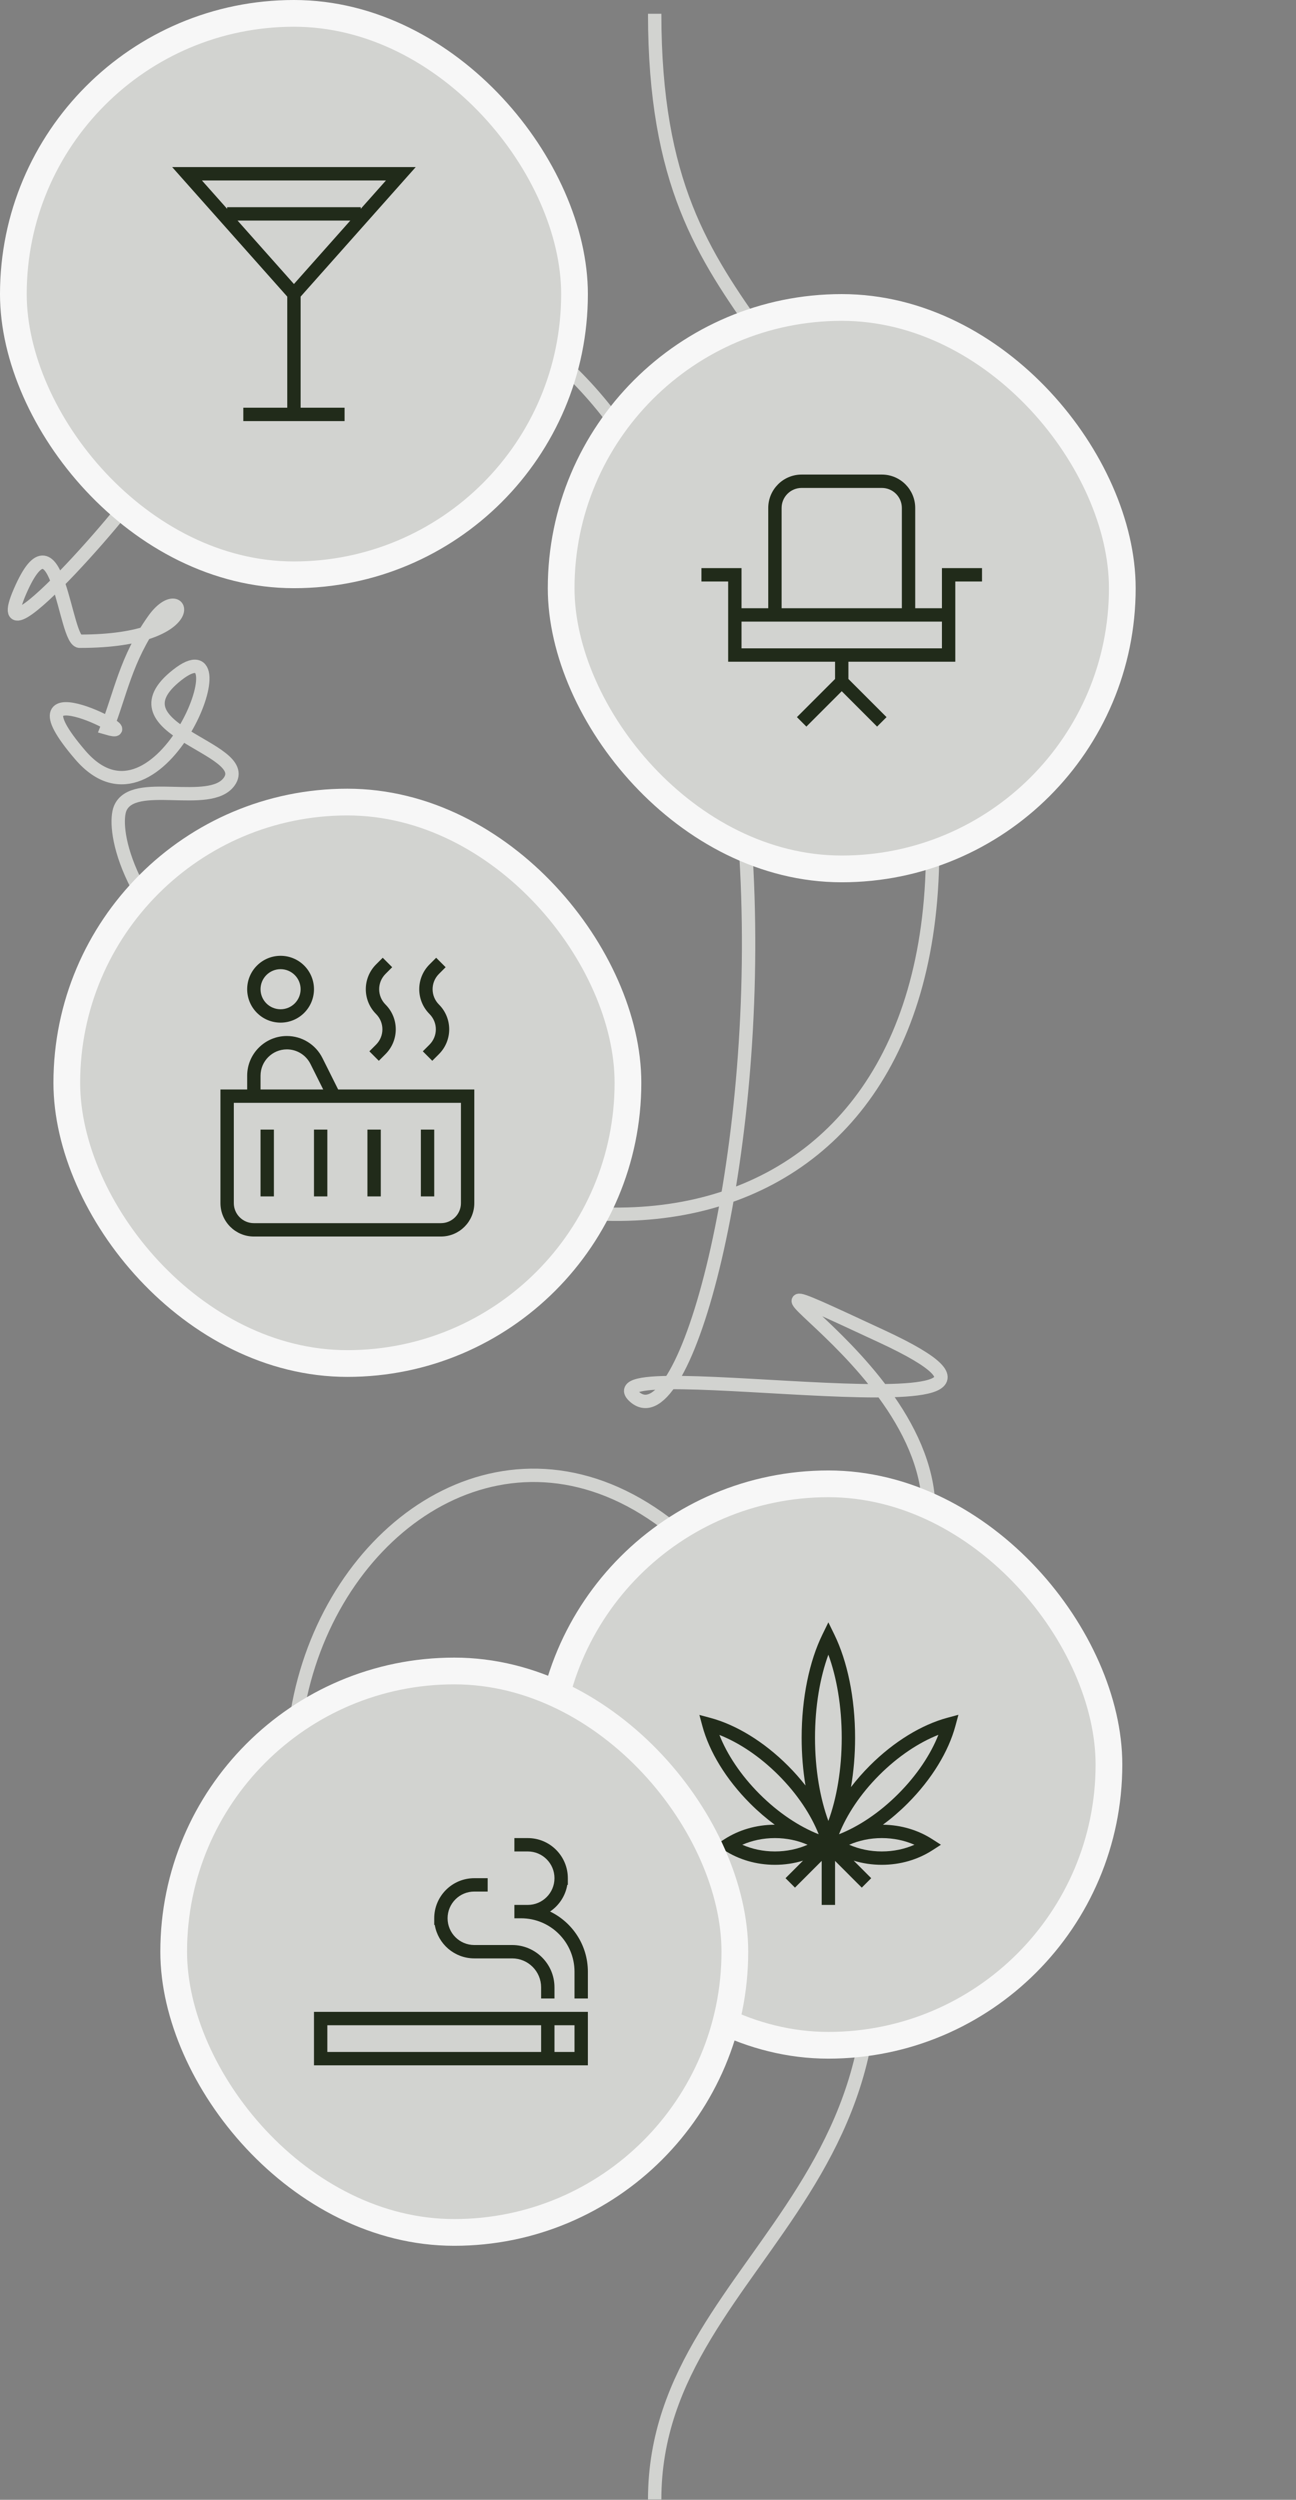 <svg width="97" height="187" viewBox="0 0 97 187" fill="none" xmlns="http://www.w3.org/2000/svg">
<rect x="0" y="0" width="97" height="187" fill="#808080" stroke="none"/>
<path d="M49 1.03C49 26.353 63.594 22.499 68.897 53.499C75.152 90.07 47.881 99.499 22.998 82.999M22.998 19.999C70.536 20.769 54.999 110.999 47.499 104.499C43.386 100.935 83.457 108.075 65.999 99.969C48.542 91.863 73.672 103.376 68.897 116.447C61.264 133.965 46.5 171 29.5 151.499C5.798 124.311 43.402 86.205 61.542 130.999C74.5 163 49 167.969 49 186.969" stroke="#D2D3D0"/>
<path d="M10.623 35.969C11.418 35.969 -1.374 50.844 1.5 44.236C4.373 37.628 4.815 48.166 6 47.969C15.5 47.969 13.774 43.179 11.5 46.373C9.432 49.277 8.994 51.969 8 54.469C11.417 55.469 0 49.469 6 56.469C12 63.469 18.5 46.373 13.26 50.495C8.02 54.617 18.981 55.914 17.156 58.469C15.711 60.492 9.963 58.141 8.994 60.477C8.463 61.756 8.994 67.469 17.156 74.469" stroke="#D2D3D0"/>
<rect x="42" y="23" width="42" height="42" rx="21" fill="#D2D3D0"/>
<path fill-rule="evenodd" clip-rule="evenodd" d="M57.5 38C57.5 36.619 58.619 35.5 60 35.5H66C67.381 35.5 68.5 36.619 68.5 38V45.5H70.5V43V42.5H71H73H73.5V43.5H73H71.5V45.5V46V46.5V49V49.5H71H63.5V50.793L66.354 53.646L65.646 54.354L63 51.707L60.354 54.354L59.646 53.646L62.5 50.793V49.5H55H54.5V49V46.5V46V45.5V43.5H53H52.5V42.5H53H55H55.5V43V45.5H57.5V38ZM55.5 48.5V46.5H57.5H58H68H68.5H70.5V48.5H55.5ZM67.5 38V45.5H58.5V38C58.5 37.172 59.172 36.5 60 36.5H66C66.828 36.5 67.5 37.172 67.5 38Z" fill="#212B1A"/>
<rect x="42" y="23" width="42" height="42" rx="21" stroke="#F7F7F7" stroke-width="2"/>
<rect x="1" y="1" width="42" height="42" rx="21" fill="#D2D3D0"/>
<path fill-rule="evenodd" clip-rule="evenodd" d="M14 12.5H12.887L13.626 13.332L21.5 22.19V30.5H18.211V31.5H22H22.5H25.79V30.5H22.5V22.19L30.374 13.332L31.114 12.5H30H14ZM26.22 16.5L22 21.247L17.78 16.5H26.22ZM27 15.622L28.887 13.5H15.114L17 15.622V15.5H27V15.622Z" fill="#212B1A"/>
<rect x="1" y="1" width="42" height="42" rx="21" stroke="#F7F7F7" stroke-width="2"/>
<rect x="41" y="111" width="42" height="42" rx="21" fill="#D2D3D0"/>
<path fill-rule="evenodd" clip-rule="evenodd" d="M62.449 122.28L62 121.361L61.551 122.28C60.585 124.255 60 126.995 60 130C60 131.247 60.101 132.448 60.288 133.568C59.891 133.061 59.452 132.564 58.973 132.085C57.154 130.266 55.075 129.022 53.185 128.513L52.346 128.287L52.572 129.126C53.081 131.016 54.326 133.095 56.145 134.914C56.736 135.505 57.355 136.036 57.986 136.5C56.586 136.503 55.286 136.901 54.23 137.579L53.575 138L54.23 138.421C55.289 139.102 56.594 139.5 58 139.5C58.736 139.5 59.444 139.391 60.104 139.189L59.146 140.147L58.793 140.5L59.5 141.207L59.853 140.854L61.5 139.207V142V142.5H62.5V142V139.207L64.146 140.854L64.5 141.207L65.207 140.5L64.853 140.147L63.896 139.189C64.556 139.391 65.264 139.5 66 139.5C67.405 139.5 68.71 139.102 69.77 138.421L70.425 138L69.77 137.579C68.731 136.912 67.457 136.516 66.084 136.5C66.716 136.035 67.337 135.503 67.93 134.909C69.751 133.089 70.997 131.008 71.507 129.117L71.734 128.277L70.894 128.504C69.003 129.014 66.923 130.26 65.102 132.081C64.584 132.599 64.113 133.138 63.692 133.687C63.892 132.533 64 131.291 64 130C64 126.995 63.414 124.255 62.449 122.28ZM61 130C61 127.636 61.378 125.477 62 123.78C62.621 125.477 63 127.636 63 130C63 132.364 62.621 134.523 62 136.22C61.378 134.523 61 132.364 61 130ZM65.809 132.788C67.226 131.371 68.786 130.348 70.235 129.776C69.663 131.226 68.641 132.785 67.223 134.202C65.806 135.62 64.247 136.642 62.797 137.214C63.369 135.765 64.392 134.205 65.809 132.788ZM53.844 129.784C55.292 130.355 56.85 131.377 58.266 132.793C59.682 134.208 60.703 135.766 61.275 137.215C59.826 136.644 58.268 135.623 56.852 134.207C55.436 132.791 54.415 131.233 53.844 129.784ZM55.558 138C56.289 138.319 57.118 138.5 58 138.5C58.882 138.5 59.711 138.319 60.442 138C59.711 137.681 58.882 137.5 58 137.5C57.118 137.5 56.289 137.681 55.558 138ZM63.558 138C64.289 138.319 65.118 138.5 66 138.5C66.882 138.5 67.711 138.319 68.442 138C67.711 137.681 66.882 137.5 66 137.5C65.118 137.5 64.289 137.681 63.558 138Z" fill="#212B1A"/>
<rect x="41" y="111" width="42" height="42" rx="21" stroke="#F7F7F7" stroke-width="2"/>
<rect x="13" y="125" width="42" height="42" rx="21" fill="#D2D3D0"/>
<path fill-rule="evenodd" clip-rule="evenodd" d="M39 137.5H38.5V138.5H39H39.5C40.605 138.5 41.5 139.395 41.5 140.5C41.5 141.605 40.605 142.5 39.5 142.5H39H38.5V143.5H39C41.209 143.5 43 145.291 43 147.5V149V149.5H44V149V147.5C44 145.516 42.844 143.801 41.169 142.994C41.84 142.543 42.319 141.829 42.459 141H42.5V140.5C42.5 138.843 41.157 137.5 39.5 137.5H39ZM32.5 143.5C32.5 141.843 33.843 140.5 35.5 140.5H36H36.5V141.5H36H35.5C34.395 141.5 33.5 142.395 33.5 143.5C33.5 144.605 34.395 145.5 35.5 145.5H38.333C40.082 145.5 41.5 146.918 41.5 148.667V149V149.5H40.5V149V148.667C40.5 147.47 39.53 146.5 38.333 146.5H35.5C34.014 146.5 32.779 145.419 32.541 144H32.5V143.5ZM23.5 150.5H24H41H43.5H44V151V154V154.5H43.5H41H24H23.5V154V151V150.5ZM24.5 151.5V153.5H40.5V151.5H24.5ZM41.5 151.5V153.5H43V151.5H41.5Z" fill="#212B1A"/>
<rect x="13" y="125" width="42" height="42" rx="21" stroke="#F7F7F7" stroke-width="2"/>
<rect x="5" y="60" width="42" height="42" rx="21" fill="#D2D3D0"/>
<path fill-rule="evenodd" clip-rule="evenodd" d="M19.939 72.939C20.221 72.658 20.602 72.5 21 72.5C21.398 72.5 21.779 72.658 22.061 72.939C22.342 73.221 22.5 73.602 22.5 74C22.5 74.398 22.342 74.779 22.061 75.061C21.779 75.342 21.398 75.5 21 75.5C20.602 75.5 20.221 75.342 19.939 75.061C19.658 74.779 19.5 74.398 19.5 74C19.5 73.602 19.658 73.221 19.939 72.939ZM21 71.5C20.337 71.5 19.701 71.763 19.232 72.232C18.763 72.701 18.5 73.337 18.5 74C18.5 74.663 18.763 75.299 19.232 75.768C19.701 76.237 20.337 76.5 21 76.5C21.663 76.5 22.299 76.237 22.768 75.768C23.237 75.299 23.5 74.663 23.5 74C23.5 73.337 23.237 72.701 22.768 72.232C22.299 71.763 21.663 71.5 21 71.5ZM28.146 72.146L28.646 71.646L29.354 72.354L28.854 72.854C28.22 73.487 28.22 74.513 28.854 75.146C29.877 76.17 29.877 77.83 28.854 78.854L28.354 79.354L27.646 78.646L28.146 78.146C28.78 77.513 28.78 76.487 28.146 75.854C27.123 74.83 27.123 73.17 28.146 72.146ZM32.146 72.146L32.646 71.646L33.354 72.354L32.854 72.854C32.22 73.487 32.22 74.513 32.854 75.146C33.877 76.17 33.877 77.83 32.854 78.854L32.354 79.354L31.646 78.646L32.146 78.146C32.78 77.513 32.78 76.487 32.146 75.854C31.123 74.83 31.123 73.17 32.146 72.146ZM17 81.5H16.5V82V90C16.5 91.381 17.619 92.5 19 92.5H33C34.381 92.5 35.5 91.381 35.5 90V82V81.5H35H25.309L24.131 79.143C23.627 78.136 22.598 77.5 21.472 77.5C19.831 77.5 18.5 78.831 18.5 80.472V81.5H17ZM25 82.5H25.809H34.5V90C34.5 90.828 33.828 91.5 33 91.5H19C18.172 91.5 17.5 90.828 17.5 90V82.5H18.5H19H25ZM23.236 79.59L24.191 81.5H19.5V80.472C19.5 79.383 20.383 78.5 21.472 78.5C22.219 78.5 22.902 78.922 23.236 79.59ZM20.5 84.5V85V89V89.5H19.5V89V85V84.5H20.5ZM24.5 85V84.5H23.5V85V89V89.5H24.5V89V85ZM28.5 84.5V85V89V89.5H27.5V89V85V84.5H28.5ZM32.5 85V84.5H31.5V85V89V89.5H32.5V89V85Z" fill="#212B1A"/>
<rect x="5" y="60" width="42" height="42" rx="21" stroke="#F7F7F7" stroke-width="2"/>
</svg>
